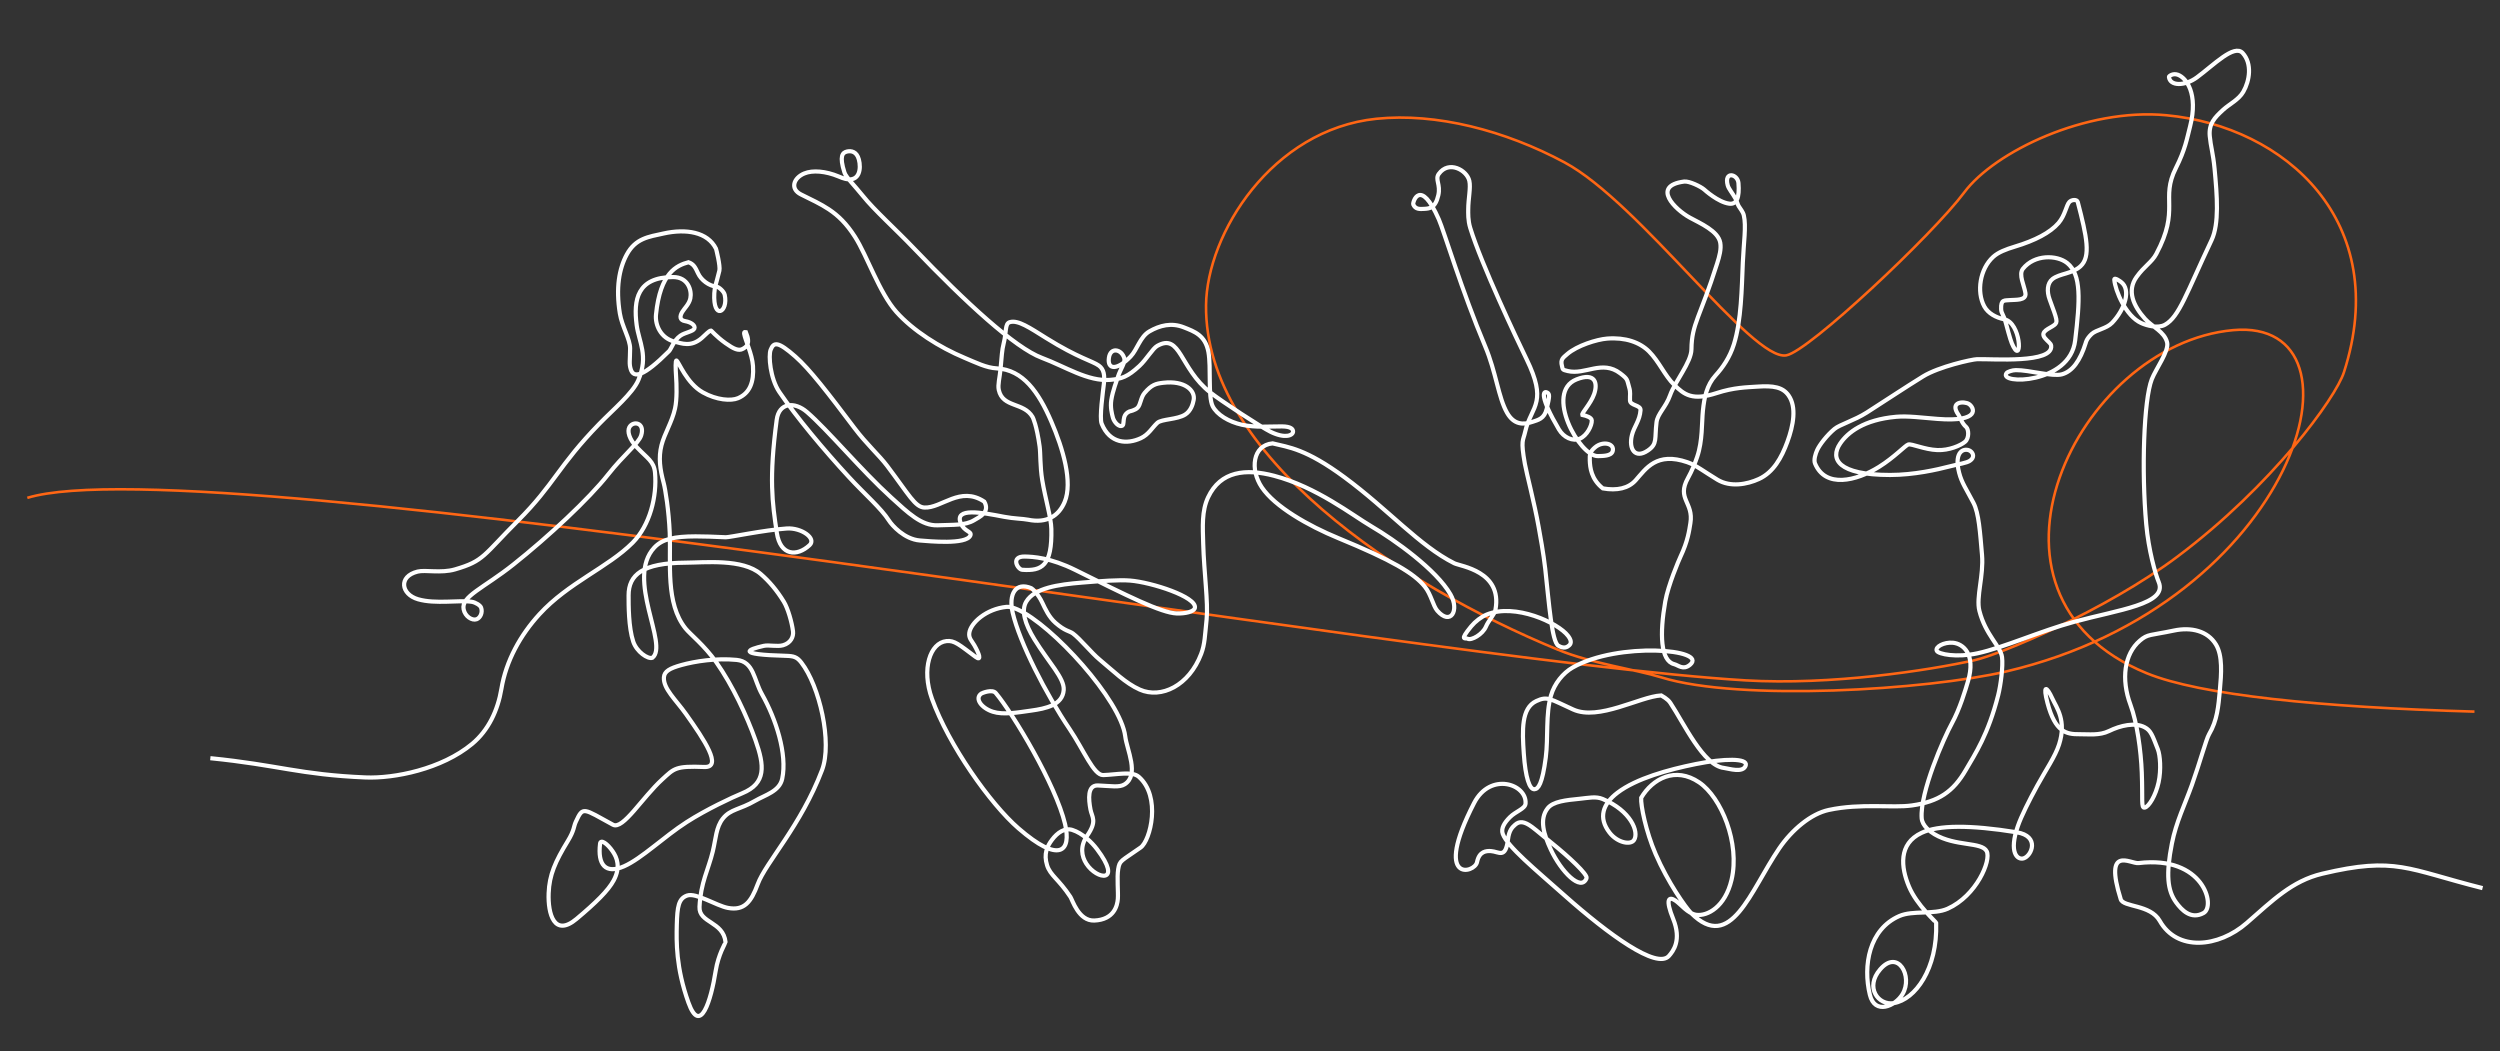 <?xml version="1.0" encoding="UTF-8"?> <svg xmlns="http://www.w3.org/2000/svg" width="547" height="230" viewBox="0 0 547 230" fill="none"><rect x="0" y="0" width="547" height="230" fill="#333333" stroke="none"/><g clip-path="url(#clip0_2011_1499)"><mask id="mask0_2011_1499" style="mask-type:luminance" maskUnits="userSpaceOnUse" x="0" y="0" width="547" height="230"><path d="M547 0H0V230H547V0Z" fill="white"></path></mask><g mask="url(#mask0_2011_1499)"><path d="M5.977 108.933C44.668 97.141 310.031 144.621 381.906 148.864C400.696 149.972 421.956 146.68 432.046 144.45C437.401 143.266 460.549 133.707 476.478 121.749C497.177 106.215 511.043 87.066 512.859 81.432C523.474 48.498 500.03 27.654 473.989 25.214C456.446 23.567 436.423 33.171 429.764 42.111C422.912 51.311 395.727 76.91 390.83 77.754C383.324 79.05 358.812 44.39 342.323 35.535C329.314 28.551 314.237 24.635 301.134 25.99C278.259 28.358 264.044 51.158 263.882 66.795C263.541 99.666 306.331 127.934 340.879 142.158C348.238 145.186 357.691 146.42 363.521 148.218C380.709 153.52 421.643 150.968 438.939 146.922C502.653 132.021 520.169 69.401 488.626 72.232C454.468 75.296 427.813 130.164 469.724 147.312C481.339 152.062 507.586 154.763 541.416 155.7" stroke="#FF6614" stroke-width="0.567" stroke-miterlimit="22.926"></path></g><mask id="mask1_2011_1499" style="mask-type:luminance" maskUnits="userSpaceOnUse" x="0" y="0" width="547" height="230"><path d="M547 0H0V230H547V0Z" fill="white"></path></mask><g mask="url(#mask1_2011_1499)"><path d="M46.023 165.892C60.889 167.381 65.486 169.493 79.952 170.104C86.23 170.368 96.634 168.3 103.298 162.765C106.89 159.782 108.926 155.404 109.706 150.721C110.729 144.589 113.841 138.969 118.038 134.385C124.339 127.504 133.02 124.157 138.411 118.752C142.222 114.926 143.774 108.574 143.321 103.443C143.097 100.922 141.648 100.316 139.325 97.849C137.626 96.046 137.231 94.359 137.698 93.485C138.487 92.013 141.182 92.399 140.29 95.261C139.742 97.015 136.482 99.478 133.038 103.846C128.881 109.122 120.025 117.402 112.32 123.52C105.814 128.688 100.863 130.482 101.441 133.317C101.764 134.909 103.316 135.838 104.276 135.492C105.11 135.187 105.661 133.99 105.253 132.918C105.069 132.442 104.069 131.801 103.19 131.666C100.482 131.249 95.293 132.222 91.477 131.119C87.742 130.042 87.105 126.118 91.37 125.063C93.069 124.642 96.509 125.472 99.558 124.583C105.939 122.726 105.679 121.583 113.343 113.917C121.325 105.932 122.141 101.967 131.155 92.709C134.146 89.636 138.451 86.039 139.671 83.163C141.953 77.785 139.783 74.869 139.294 71.079C138.594 65.66 139.366 60.619 147.272 60.619C150.545 60.619 151.406 63.53 151.048 65.279C150.787 66.544 149.77 67.432 149.267 68.266C148.684 69.24 148.707 70.07 149.926 70.272C151.187 70.478 152.214 71.205 151.931 71.891C151.662 72.537 149.864 72.743 148.859 73.452C147.384 74.497 146.873 76.345 146.393 76.825C140.684 82.535 138.653 82.782 138.02 80.835C137.617 79.584 137.85 78.978 137.868 76.282C137.886 74.219 136.088 71.438 135.626 68.599C134.715 63.009 135.464 58.766 137.142 55.684C139.079 52.132 141.886 51.818 145.195 51.087C150.124 49.997 154.841 50.75 156.662 54.419C156.711 54.518 157.635 58.223 157.402 59.21C156.68 62.238 156.375 62.588 156.29 64.149C155.971 70.213 159.402 68.334 158.568 64.508C158.402 63.741 157.267 62.763 156.761 62.718C155.101 62.561 153.424 61.278 152.747 59.825C152.115 58.465 151.774 57.784 150.635 57.376C148.092 58.075 144.465 59.591 143.532 68.827C143.303 71.075 144.554 74.008 147.622 74.757C149.137 75.125 151.187 76.018 153.545 73.963C154.518 73.115 155.025 72.465 155.545 72.322C155.653 72.295 156.644 73.582 158.756 75.085C160.514 76.336 161.613 76.861 162.55 76.318C163.209 75.937 164.312 75.358 163.218 72.707C163.173 72.707 162.725 72.438 162.833 73.084C163.048 74.407 164.577 77.462 164.752 80.059C164.998 83.657 164.03 86.039 161.487 87.12C159.963 87.77 156.819 87.555 153.779 85.85C150.218 83.854 148.541 79.18 148.021 78.884C147.756 78.736 147.814 80.701 147.922 82.28C148.052 84.181 148.155 87.335 147.693 89.398C147.03 92.368 145.388 94.862 144.738 97.41C144.043 100.137 144.415 102.68 145.195 105.609C145.595 107.099 146.334 111.728 146.536 116.55C146.819 123.188 145.572 131.994 149.994 137.507C151.021 138.789 154.097 141.176 156.711 144.881C160.272 149.932 163.451 156.732 165.317 162.011C167.25 167.484 167.72 171.386 162.389 173.571C160.227 174.455 154.554 177.106 150.24 179.878C145.245 183.089 140.406 187.84 136.545 189.544C132.487 191.338 130.724 189.23 131.298 184.574C131.424 183.547 132.922 184.601 134.065 186.292C134.962 187.611 135.859 189.665 134.28 192.626C133.101 194.842 130.366 197.52 126.159 201.045C121.267 205.15 119.868 199.96 120.043 195.434C120.195 191.428 121.469 188.557 124.253 183.991C125.679 181.654 125.5 180.847 125.998 179.788C127.59 176.374 127.5 176.841 134.119 180.452C136.289 181.636 140.532 174.499 144.926 170.503C147.536 168.125 147.765 167.569 154.097 167.816C158.191 167.977 154.088 161.859 150.115 156.261C147.859 153.085 145.088 150.672 145.263 148.191C145.357 146.872 146.568 146.213 149.097 145.509C152.07 144.684 156.711 143.957 161.173 144.387C164.954 144.751 164.922 148.721 166.72 151.901C169.761 157.284 172.295 165.003 171.147 170.391C170.555 173.163 167.42 173.934 165.25 175.199C161.868 177.173 159.846 177.002 158.178 179.084C156.662 180.977 156.64 183.471 155.953 186.306C155.003 190.257 153.303 193.079 153.052 198.421C152.886 202.005 158.281 201.552 158.752 206.168C158.756 206.235 157.151 208.891 156.599 212.38C155.559 218.974 153.223 226.622 150.626 219.351C147.882 211.676 147.994 206.051 148.083 202.364C148.187 198.358 148.469 196.605 150.335 195.945C152.294 195.254 156.765 198.183 159.267 198.65C162.819 199.314 164.344 197.381 165.783 193.469C167.528 188.723 175.223 180.703 179.864 168.484C182.147 162.478 179.317 150.098 175.33 144.966C174.38 143.742 173.667 143.54 171.985 143.495C160.81 143.203 163.626 142.1 167.102 141.315C168.245 141.055 170.052 141.553 171.344 141.176C173.003 140.687 173.662 139.337 173.51 138.121C173.259 136.138 172.389 133.102 171.505 131.657C169.972 129.15 168.268 127.154 166.46 125.602C162.501 122.193 154.2 123.094 149.944 123.117C140.594 123.17 137.536 125.759 137.536 130.262C137.536 132.37 137.518 137.269 138.55 140.373C139.307 142.647 141.769 144.257 142.729 143.93C146.406 141.149 136.814 126.598 143.164 119.806C144.913 117.936 147.514 117.375 152.173 117.357C154.03 117.353 156.214 117.433 158.801 117.555C159.59 117.59 167.12 115.98 172.142 115.635C175.375 115.415 178.712 117.819 177.133 119.281C174.366 121.852 170.734 121.61 169.976 116.617C168.963 109.96 168.232 104.712 169.94 91.861C170.447 88.044 173.851 87.819 176.564 90.152C181.084 94.041 188.38 102.833 195.017 108.866C198.725 112.239 201.649 115.083 205.17 114.935C208.645 114.787 211.161 115.011 213.143 113.818C214.318 113.114 216.676 112.082 215.363 109.759C210.075 106.255 206.053 111.239 202.255 111.05C200.219 110.952 198.914 108.301 194.111 101.931C192.367 99.617 189.609 97.176 186.967 93.673C181.124 85.922 177.147 80.75 174.017 78.005C170.214 74.672 169.299 74.789 168.613 76.538C168.115 77.808 168.505 82.796 170.523 85.774C174.25 91.26 180.268 98.446 185.685 104.317C189.263 108.198 192.766 111.176 194.501 113.89C195.187 114.962 197.878 117.99 201.277 118.259C203.259 118.416 211.394 119.223 212.304 117.187C212.744 116.209 211.008 116.411 210.214 114.486C208.775 110.997 214.703 112.113 219.708 113.078C221.816 113.486 223.825 113.486 224.946 113.715C229.103 114.563 231.677 112.849 232.946 109.821C234.744 105.529 232.614 98.208 230 92.175C227.26 85.846 223.856 80.889 218.098 80.602C215.789 80.485 213.551 79.337 211.067 78.301C205.551 76 199.784 72.344 196.134 68.258C192.407 64.086 189.743 56.012 187.08 51.831C185.223 48.911 183.393 47.166 181.353 45.803C179.541 44.596 177.564 43.69 175.259 42.546C172.819 41.335 173.613 38.944 175.972 37.957C177.828 37.181 180.689 37.455 183.447 38.594C184.183 38.899 184.447 39.011 184.999 39.141C188.089 39.877 188.456 36.885 187.918 34.885C187.452 33.167 186.263 32.933 185.308 33.158C184.335 33.391 183.613 34.136 184.766 37.742C185.093 38.769 186.923 40.532 188.761 42.815C191.385 46.076 195.77 49.947 200.035 54.406C211.273 66.149 222.089 76.107 227.95 78.292C233.071 80.198 238.045 83.527 242.915 83.114C245.399 82.903 246.726 82.459 249.287 80.091C250.861 78.633 252.202 76.246 253.206 75.681C258.336 72.784 258.09 80.597 264.807 85.868C267.238 87.775 275.996 93.512 278.05 94.503C281.193 96.019 282.884 95.283 282.92 94.449C282.942 93.906 282.498 93.314 280.494 93.296C278.063 93.274 274.745 93.597 271.754 92.942C268.852 92.305 266.251 90.717 265.323 88.86C264.283 86.77 265.009 80.373 264.404 77.04C263.727 73.335 261.332 72.537 259.013 71.617C256.314 70.55 253.758 71.191 251.493 72.505C249.439 73.699 248.843 76.471 247.372 78.009C244.48 81.028 242.26 80.988 242.628 78.305C242.964 75.861 245.417 76.381 245.995 78.391C246.264 79.333 245.125 80.777 244.605 82.446C244.345 83.271 243.448 85.563 243.148 87.55C242.919 89.08 243.26 90.484 243.511 91.412C243.749 92.287 244.834 93.606 245.61 93.108C245.906 92.919 245.767 91.937 245.995 91.215C246.179 90.632 246.623 90.224 247.148 90.013C247.157 90.008 248.35 89.788 248.91 89.21C249.578 88.524 249.583 86.972 250.43 85.98C252.009 84.137 252.937 83.935 254.525 83.751C259.211 83.208 261.565 85.428 261.175 87.514C260.987 88.519 260.529 89.937 259.318 90.708C257.583 91.811 254.197 91.677 253.251 92.498C252.076 93.57 251.345 95.077 249.592 95.885C246.668 97.235 242.838 97.132 241.045 92.7C240.515 91.399 241.341 85.644 241.529 83.971C241.731 82.132 241.556 80.808 240.435 79.996C239.013 78.969 235.955 78.355 228.941 73.986C225.3 71.716 222.753 69.953 220.941 70.487C219.829 70.814 220.246 72.631 219.609 75.107C219.201 76.7 219.192 77.92 218.923 80.687C218.73 82.706 218.286 84.172 218.533 85.312C219.394 89.273 223.99 87.927 225.937 91.251C226.008 91.372 226.838 93.099 227.47 97.683C227.677 99.186 227.551 102.088 228.044 105.067C228.699 109.041 229.982 113.28 230.035 115.72C230.224 123.848 227.955 124.969 223.663 124.669C222.65 124.601 221.026 121.699 224.246 121.771C226.004 121.807 229.793 121.991 235.323 124.736C246.744 130.41 254.067 134.093 257.462 134.223C259.265 134.29 261.283 133.864 261.444 132.99C261.892 130.617 251.995 127.409 247.273 127.028C244.811 126.826 240.798 127.14 236.722 127.472C231.56 127.889 226.345 128.634 224.542 131.644C223.403 133.546 224.21 136.448 226.336 139.897C229.493 145.011 232.919 148.389 232.739 150.963C232.506 154.278 228.816 155.032 225.605 155.48C222.538 155.907 219.529 156.458 217.224 155.723C214.762 154.938 213.156 152.816 214.726 151.744C214.883 151.636 217.107 150.717 217.883 151.641C221.636 156.108 231.017 171.727 233.035 180.304C234.453 186.315 231.861 189.06 222.842 181.237C216.69 175.903 207.564 163.03 203.909 152.879C201.555 146.343 203.519 140.633 207.098 140.27C208.838 140.09 209.829 141.028 213.443 143.719C214.851 144.769 214.264 143.064 213.179 141.167C212.641 140.229 211.923 139.651 212.08 138.489C212.371 136.291 215.802 133.218 220.224 132.783C220.856 132.72 221.659 132.918 222.582 133.326C230.188 136.681 245.251 153.233 246.202 161.123C246.556 164.043 249.345 169.511 246.09 171.597C244.91 172.351 243.197 171.978 240.224 171.857C237.883 171.768 238.179 174.872 238.596 177.115C238.919 178.841 240.121 179.604 237.861 182.865C236.269 185.162 236.645 187.36 237.69 188.974C240.027 192.59 245.69 193.308 240.022 185.794C238.874 184.274 236.811 182.286 234.641 181.596C232.977 181.062 231.376 182.152 230.174 183.753C229.134 185.144 228.309 186.821 229.103 189.329C229.811 191.567 231.618 192.321 234.206 196.241C234.645 196.905 236.013 201.557 239.439 201.413C243.744 201.229 244.471 198.166 244.583 196.676C244.695 195.201 244.363 191.989 244.659 190.177C244.982 188.198 245.237 188.495 249.565 185.44C251.726 183.915 254.117 174.262 249.152 169.947C247.713 168.695 244.354 169.493 241.381 169.588C239.309 169.655 237.134 164.12 234.049 159.549C228.807 151.784 223.116 140.637 221.578 134.084C220.614 129.984 222.233 127.239 225.659 128.701C225.843 128.782 227.116 129.876 228.053 131.868C228.739 133.326 229.538 135.044 230.937 136.273C233.031 138.117 233.982 138.027 234.766 138.61C236.305 139.749 238.843 142.876 240.569 144.302C243.565 146.774 246.255 149.501 249.381 150.883C254.076 152.964 260.17 150.021 262.816 143.069C263.632 140.925 263.637 138.996 264.005 135.524C264.386 131.913 263.435 125.283 263.26 118.923C263.157 115.271 262.924 111.79 264.332 108.808C267.058 103.03 272.583 102.478 278.767 104.102C288.09 106.551 295.947 112.759 300.068 115.168C305.126 118.124 314.279 124.655 317.369 130.056C319.378 133.573 317.4 136.982 314.476 133.622C313.548 132.554 313.14 130.083 311.75 128.36C309.373 125.413 304.584 122.587 292.812 117.738C286.247 115.034 278.938 110.871 276.081 106.623C273.471 102.739 274.059 97.423 278.44 97.01C281.942 97.872 285.691 98.163 294.202 104.448C303.768 111.508 310.566 119.416 318.189 123.238C319.548 123.92 328.759 124.947 327.207 133.393C327.01 134.47 325.678 135.771 325.127 137.098C324.427 138.789 321.925 140.211 321.109 139.749C320.683 139.507 319.167 140.359 321.907 137.036C322.786 135.972 324.118 134.945 325.328 134.452C331.512 131.935 340.894 136.228 343.1 139.135C343.741 139.978 343.903 140.714 343.342 141.207C342.952 141.553 342.244 142.041 340.961 141.274C339.535 140.418 338.934 132.052 338.1 124.48C337.737 121.192 336.921 116.778 336.66 115.325C335.696 109.902 334.006 103.55 333.643 101.505C332.687 96.14 333.257 96.526 333.705 94.485C334.36 91.502 335.746 89.972 336.194 87.739C336.598 85.756 336.261 83.213 334.019 78.601C331.831 74.102 324.158 57.896 321.692 49.885C321.171 48.198 321.248 46.592 321.248 45.852C321.248 43.497 321.835 41.088 321.49 39.568C320.961 37.222 316.992 35.01 314.804 38.051C313.934 39.263 315.248 40.357 314.7 42.734C314.055 45.538 312.781 45.623 311.696 45.695C310.602 45.767 309.691 45.816 309.221 44.735C309.037 44.313 310.732 38.666 314.831 48.032C315.952 50.598 319.884 63.736 324.961 75.789C327.351 81.459 327.826 86.981 329.759 90.34C331.248 92.928 333.27 93 335.302 92.3C336.495 91.888 337.898 91.663 338.409 89.488C339.073 86.649 339.1 86.218 338.522 85.895C337.548 85.352 336.889 86.828 341.087 93.947C342.145 95.741 344.118 96.616 345.62 96.001C347.235 95.342 348.338 93.09 348.28 91.982C348.248 91.363 347.154 90.977 346.194 90.78C346.046 90.354 348.046 88.358 348.795 86.227C349.638 83.832 349.055 81.382 344.943 83.015C337.844 85.837 345.598 99.93 349.634 99.796C350.67 99.76 352.513 99.814 352.845 98.746C353.374 97.042 350.732 96.387 348.984 97.89C347.925 98.8 347.786 99.365 347.845 100.76C347.907 102.276 348.127 104.82 350.701 106.861C353.804 107.413 356.307 106.856 357.881 105.084C360.159 102.519 362.441 98.818 369.199 101.133C371.092 101.779 373.015 103.299 375.778 104.963C378.598 106.659 382.249 106 384.841 104.811C388.029 103.349 389.8 100.155 391.069 96.692C392.406 93.045 393.119 89.093 391.361 86.545C390.074 84.679 388.007 84.352 384.482 84.594C382.213 84.751 379.383 84.769 375.607 86.003C370.289 87.739 368.544 86.379 366.334 84.226C364.221 82.163 363.042 79.149 360.813 76.906C358.804 74.892 355.638 73.766 351.634 74.084C349.365 74.264 345.073 75.618 342.939 77.453C341.965 78.292 341.387 78.651 341.755 80.064C341.961 80.849 341.773 80.889 343.01 81.181C346.853 82.1 350.54 78.66 354.517 81.692C356.253 83.015 355.952 83.042 356.464 84.76C356.809 85.926 356.598 86.362 356.643 87.626C356.683 88.775 359.033 88.591 358.948 89.753C358.786 92.058 357.54 93.301 357.064 95.207C356.316 98.222 357.733 100.509 360.571 98.562C362.697 97.109 362.002 96.028 362.45 92.377C362.679 90.524 364.504 89.075 365.405 86.51C366.477 83.459 370.056 79.279 370.087 76.417C370.154 70.801 371.935 69.572 375.697 57.685C376.208 56.07 376.639 54.496 376.392 53.105C375.939 50.539 372.011 48.862 369.773 47.637C366.455 45.825 361.275 40.666 368.486 39.725C369.585 39.581 372.132 40.815 372.867 41.461C373.02 41.595 375.948 44.26 378.374 44.565C379.984 44.766 380.643 43.273 380.374 40.047C380.208 38.051 377.177 37.361 378.02 40.532C378.231 41.33 379.015 42.165 379.769 43.524C380.02 43.972 380.137 44.605 380.424 45.098C380.814 45.762 381.361 46.318 381.549 47.126C382.101 49.508 381.513 53.056 381.329 57.447C381.096 63 380.998 70.195 379.374 75.34C378.459 78.238 376.944 80.405 375.356 82.154C373.423 84.276 372.903 86.954 372.598 89.833C372.325 92.435 372.544 96.459 371.338 99.971C370.845 101.411 370.248 102.936 369.316 104.618C366.782 109.18 370.607 109.893 369.858 114.459C369.603 116.034 369.329 118.348 367.67 121.847C367.347 122.534 364.993 128.019 364.36 131.594C363.1 138.736 363.329 144.58 366.302 145.316C367.217 145.54 368.257 146.693 369.76 145.464C373.939 142.046 354.06 140.373 344.105 146.047C341.974 147.263 340.113 149.564 339.36 152.157C338.158 156.283 338.777 161.374 338.217 165.712C337.45 171.651 336.544 172.62 335.741 172.687C334.674 172.777 333.764 170.171 333.405 164.873C333.055 159.737 332.858 154.938 336.131 153.399C338.607 152.233 339.212 152.973 344.212 155.238C349.786 157.764 358.782 152.426 363.45 152.161C363.585 152.26 364.845 152.843 365.473 153.794C368.432 158.248 372.71 167.538 377.222 168.031C378.235 168.143 381.424 169.238 381.971 167.466C382.459 165.874 377.307 165.914 371.033 167.179C365.033 168.39 358.011 170.332 353.925 173.432C350.67 175.899 349.661 178.913 352.15 182.156C353.898 184.431 356.804 184.946 357.54 183.785C358.647 182.031 356.858 177.411 350.67 174.822C349.154 174.19 347.634 174.576 345.634 174.773C342.634 175.069 339.809 175.352 338.629 176.85C336.741 179.25 337.791 182.6 339.32 185.888C341.557 190.697 345.943 195.205 347.14 192.15C347.445 191.37 343.32 187.499 339.356 184.323C337.826 183.094 336.427 181.851 335.203 180.941C333.539 179.703 332.45 179.604 331.508 180.452C330.894 180.999 330.194 181.636 329.947 183.664C329.409 188.024 328.001 186.319 326.198 186.216C325.243 186.162 323.66 186.216 323.176 188.625C322.678 191.123 313.409 193.415 322.53 175.706C326.082 168.807 334.118 171.548 333.79 175.827C333.701 176.967 331.656 177.509 330.36 178.806C329.221 179.945 328.351 181.232 328.804 182.461C329.835 185.251 335.871 190.195 342.356 195.95C351.993 204.504 362.522 212.143 365.159 209.164C366.109 208.088 367.97 205.719 366.091 201.059C364.338 196.712 365.105 196.066 366.594 197.058C367.764 197.838 369.266 199.897 371.141 200.162C373.571 200.503 377.464 198.448 378.863 192.496C380.751 184.475 376.603 174.468 371.791 171.194C366.558 167.632 361.562 170.391 359.091 174.553C358.966 176.177 360.1 181.883 362.248 186.857C364.912 193.025 368.813 198.578 370.033 199.798C378.751 208.523 382.939 194.954 389.28 185.646C392.061 181.564 396.222 178.052 400.132 177.218C407.213 175.706 414.043 176.841 418.33 176.231C424.182 175.397 427.362 173.225 430.088 168.529C432.214 164.869 434.998 160.72 437.196 152.139C437.761 149.927 438.303 145.679 438.043 143.764C437.72 141.391 434.429 138.902 433.093 133.658C432.326 130.644 434.066 125.961 433.662 121.385C433.227 116.424 432.98 112.302 431.792 110.019C430.209 106.986 429.223 105.641 428.658 103.434C427.375 98.446 430.016 97.948 431.093 98.67C431.756 99.114 432.11 100.101 431.003 100.823C430.24 101.321 428.671 101.509 426.442 102.084C423.904 102.739 418.819 103.923 413.55 103.923C402.088 103.923 400.379 100.406 402.599 97.091C404.249 94.629 407.765 91.834 414.886 91.192C417.375 90.968 420.581 91.39 423.918 91.655C433.523 92.408 431.967 89.138 430.801 88.394C429.783 87.743 426.42 87.806 428.527 90.784C428.936 91.363 429.249 92.619 430.187 93.417C430.756 93.902 430.904 95.867 429.949 96.669C428.953 97.504 426.42 98.576 423.895 98.477C421.083 98.37 418.276 97.042 417.532 97.257C416.886 97.445 414.496 100.052 411.133 102.151C406.115 105.282 399.366 106.87 397.123 101.393C396.809 100.63 397.24 99.249 397.603 98.464C398.159 97.275 399.715 95.248 401.379 93.857C402.54 92.888 405.751 91.987 408.464 90.251C412.348 87.77 416.94 84.715 420.761 82.36C424.24 80.216 431.456 78.624 432.559 78.592C436.021 78.498 449.322 79.593 448.792 75.614C448.725 75.094 448.017 74.703 447.438 73.986C446.236 72.501 448.425 71.927 449.456 71.128C450.29 70.482 450.165 70.146 448.461 65.521C447.815 63.767 447.918 61.964 449.088 61.045C450.631 59.834 453.393 59.928 455.209 58.264C457.51 56.155 456.604 51.849 454.609 44.188C454.452 43.587 453.277 43.645 452.766 44.206C452.097 44.941 451.842 47.121 450.411 48.79C448.577 50.925 445.214 52.648 440.855 53.957C438.891 54.55 437.227 55.191 436.12 56.196C433.196 58.847 432.442 63.857 434.151 67.024C434.994 68.585 436.774 69.518 438.519 69.859C442.2 70.572 442.496 79.57 440.546 75.883C440.034 74.923 439.743 73.891 438.882 70.684C438.344 68.679 437.882 68.625 437.846 67.612C437.77 65.436 438.586 65.79 439.797 65.66C440.864 65.544 443.42 65.853 443.164 64.14C442.918 62.485 441.617 60.08 442.608 58.82C445.111 55.644 450.043 55.729 452.322 57.568C455.438 60.089 455.097 65.683 454.044 74.493C452.891 84.141 437.039 84.177 439.043 81.62C439.263 81.338 440.281 80.992 441.061 80.983C443.9 80.943 449.093 82.463 451.138 81.903C453.429 81.279 455.129 78.969 456.357 75.031C456.38 74.955 456.492 74.174 457.649 73.084C458.654 72.138 460.905 71.922 462.138 70.621C464.914 67.701 466.362 63.355 464.053 61.668C463.976 61.61 462.555 60.542 462.609 61.211C462.802 63.57 465.107 69.177 468.519 70.698C469.712 71.231 472.138 71.922 473.708 71.048C476.793 69.325 478.353 64.261 483.892 52.54C485.587 48.952 485.107 42.86 484.551 36.966C484.228 33.53 483.703 32.063 483.497 29.798C483.25 27.08 484.524 25.761 486.434 24.011C487.784 22.773 489.824 21.831 490.829 20.091C492.21 17.705 492.829 13.91 490.69 11.595C488.833 9.586 484.38 14.206 480.694 16.924C478.017 18.898 474.748 18.862 474.564 16.817C474.551 16.669 475.407 15.964 476.497 16.346C478.358 16.996 481.022 20.504 479.201 27.613C478.519 30.278 478.138 32.7 476.08 36.778C472.654 43.551 477.057 45.708 471.793 55.568C470.815 57.398 469.201 58.192 467.47 60.619C465.322 63.633 466.766 66.916 469.344 69.778C470.923 71.528 473.591 72.559 474.165 74.928C474.618 76.794 471.694 80.719 470.811 82.984C469.062 87.46 468.537 102.985 469.595 114.697C470.107 120.371 471.56 125.494 472.335 127.378C474.313 132.178 463.519 133.407 453.837 136.049C446.425 138.072 438.393 141.705 432.693 142.939C428.07 143.939 424.16 143.131 423.779 142.418C423.317 141.557 425.339 140.454 427.299 140.633C429.545 140.839 432.335 143.136 430.608 149.017C430.007 151.067 428.783 155.162 427.07 158.284C425.33 161.455 420.052 173.4 420.465 179.034C420.586 180.663 422.276 181.946 423.249 182.524C427.913 185.287 433.595 184.135 434.689 186.256C435.716 188.252 432.469 195.994 426.146 198.829C423.106 200.193 418.545 199.13 415.568 200.431C408.958 203.319 407.576 211.259 409.124 217.651C410.209 222.146 414.702 220.15 416.281 217.503C418.59 213.627 415.294 207.563 411.384 212.093C407.971 216.045 410.98 220.033 414.343 219.486C419.03 218.728 423.962 211.972 423.631 201.933C423.622 201.664 419.424 198.13 417.675 193.958C415.935 189.809 415.303 184.619 420.456 182.219C424.119 180.515 430.958 180.452 441.245 182.103C446.398 182.928 444.537 187.274 442.77 187.808C441.402 188.221 439.478 186.566 441.505 180.748C442.268 178.563 443.918 175.253 445.788 171.839C447.667 168.412 449.68 165.515 450.519 162.909C452.214 157.647 449.981 154.857 449.084 152.901C447.725 149.941 446.954 149.878 447.985 153.794C449.671 160.19 452.12 160.679 454.954 160.648C457.017 160.625 459.344 160.975 461.438 159.957C463.963 158.723 467.142 157.992 469.277 159.136C470.577 159.831 470.923 160.809 472.143 163.967C472.631 165.237 472.9 168.39 472.299 171.18C471.676 174.051 470.16 176.536 469.259 176.706C468.434 176.863 468.851 174.984 468.622 169.036C468.438 164.218 467.595 158.109 466.142 154.198C464.062 148.595 464.793 143.087 468.214 140.167C469.959 138.677 470.371 139.076 475.663 137.964C479.465 137.166 483.026 138.04 484.842 141.01C486.327 143.432 486.044 147.388 485.699 151.089C485.385 154.485 485.156 157.598 483.34 160.657C482.708 161.724 481.358 166.789 479.578 171.763C478.066 175.998 476.138 179.855 475.214 184.543C473.882 191.311 474.219 194.828 476.138 197.461C477.3 199.049 479.367 201.319 482.161 199.753C484.838 198.251 482.161 187.122 467.909 188.844C466.16 189.055 460.272 184.749 464.017 196.757C464.573 198.547 470.492 197.834 472.56 201.494C476.353 208.209 485.371 207.366 491.6 201.938C497.21 197.049 501.493 192.738 508.103 191.172C524.251 187.346 526.717 190.186 543.184 194.321" stroke="white" stroke-width="0.913" stroke-miterlimit="22.926"></path></g></g><defs><clipPath id="clip0_2011_1499"><rect width="547" height="230" fill="white"></rect></clipPath></defs></svg> 